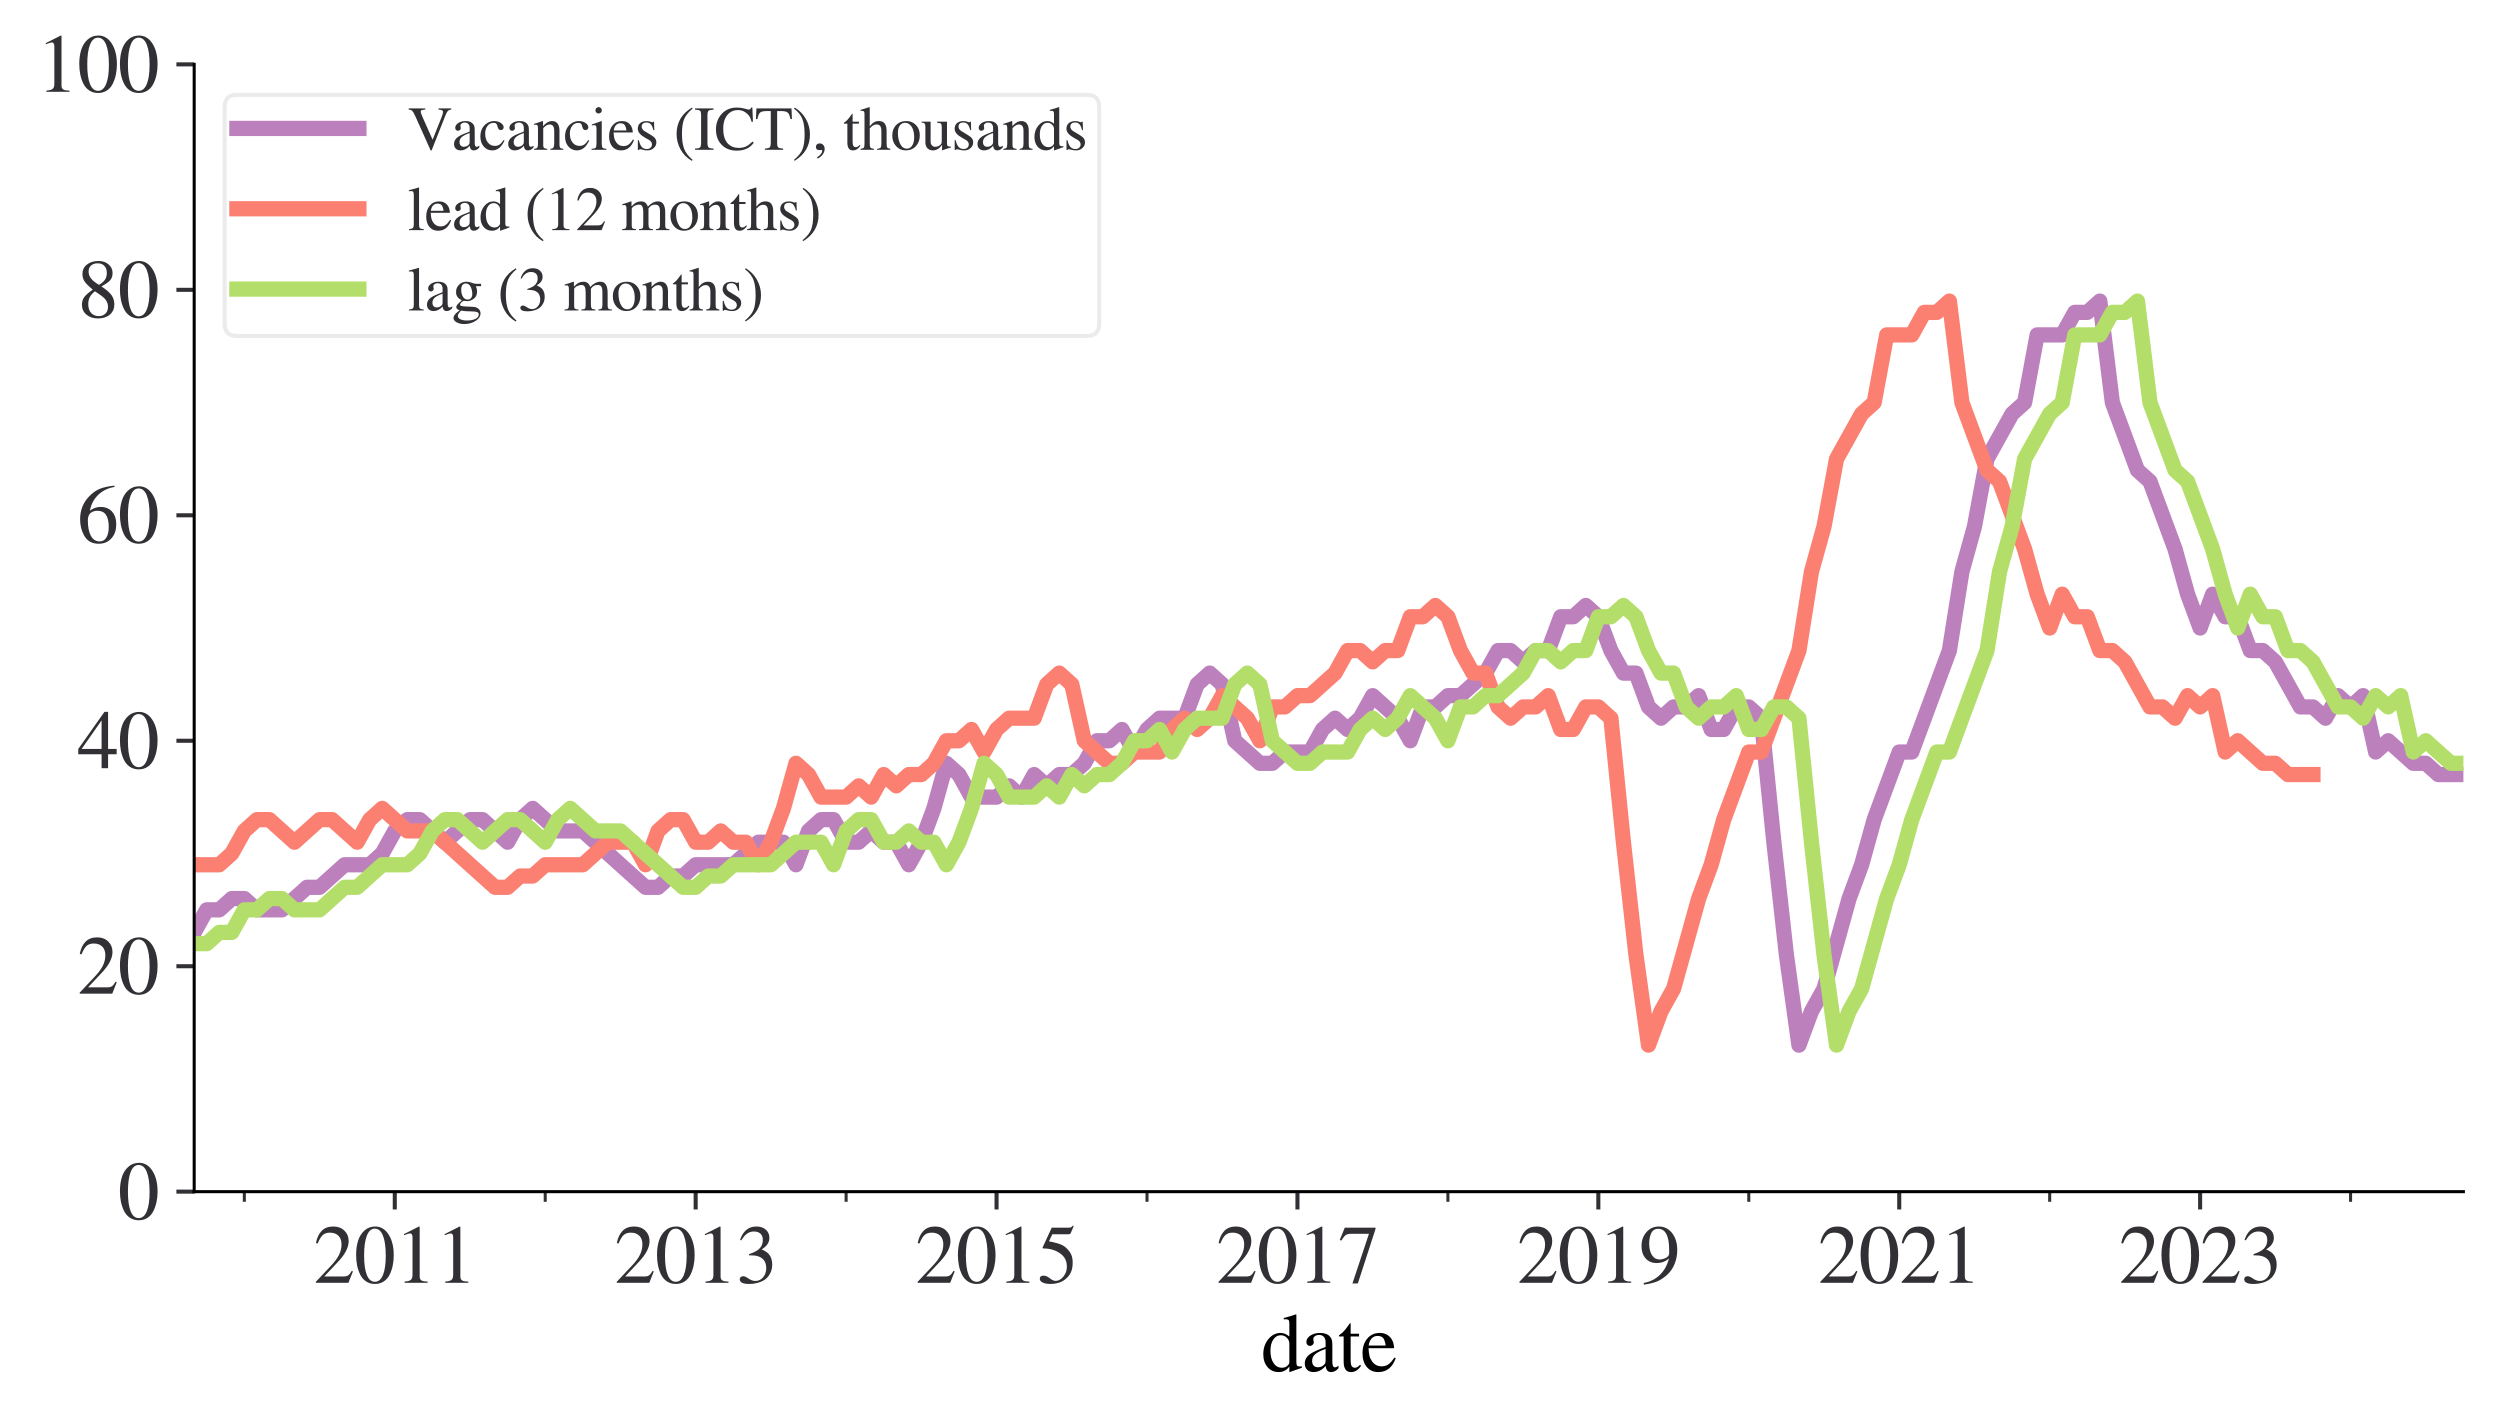 <?xml version="1.0" encoding="utf-8" standalone="no"?>
<!DOCTYPE svg PUBLIC "-//W3C//DTD SVG 1.1//EN"
  "http://www.w3.org/Graphics/SVG/1.1/DTD/svg11.dtd">
<svg xmlns:xlink="http://www.w3.org/1999/xlink" width="491.8pt" height="280.424pt" viewBox="0 0 491.8 280.424" xmlns="http://www.w3.org/2000/svg" version="1.1">
 <defs>
  <style type="text/css">*{stroke-linejoin: round; stroke-linecap: butt}</style>
 </defs>
 <g id="figure_1">
  <g id="patch_1">
   <path d="M 0 280.424 
L 491.8 280.424 
L 491.8 0 
L 0 0 
z
" style="fill: #ffffff"/>
  </g>
  <g id="axes_1">
   <g id="patch_2">
    <path d="M 38.2 234.424 
L 484.6 234.424 
L 484.6 12.664 
L 38.2 12.664 
z
" style="fill: #ffffff"/>
   </g>
   <g id="matplotlib.axis_1">
    <g id="xtick_1">
     <g id="line2d_1">
      <defs>
       <path id="mb51d9b43fd" d="M 0 0 
L 0 3.5 
" style="stroke: #323034; stroke-width: 0.8"/>
      </defs>
      <g>
       <use xlink:href="#mb51d9b43fd" x="77.661" y="234.424" style="fill: #323034; stroke: #323034; stroke-width: 0.8"/>
      </g>
     </g>
     <g id="text_1">
      <!-- 2011 -->
      <g style="fill: #323034" transform="translate(61.661 252.351) scale(0.16 -0.16)">
       <defs>
        <path id="STIXGeneral-Regular-32" d="M 3034 877 
L 2688 0 
L 186 0 
L 186 77 
L 1325 1286 
Q 1773 1754 1965 2144 
Q 2157 2534 2157 2950 
Q 2157 3379 1920 3616 
Q 1683 3853 1267 3853 
Q 922 3853 720 3673 
Q 518 3494 326 3021 
L 192 3053 
Q 301 3648 630 3987 
Q 960 4326 1523 4326 
Q 2054 4326 2380 4006 
Q 2707 3686 2707 3200 
Q 2707 2477 1888 1613 
L 832 486 
L 2330 486 
Q 2541 486 2665 569 
Q 2790 653 2944 915 
L 3034 877 
z
" transform="scale(0.016)"/>
        <path id="STIXGeneral-Regular-30" d="M 3046 2112 
Q 3046 1683 2963 1302 
Q 2880 922 2717 602 
Q 2554 282 2266 96 
Q 1978 -90 1600 -90 
Q 1210 -90 915 108 
Q 621 307 461 640 
Q 301 973 227 1350 
Q 154 1728 154 2150 
Q 154 2746 301 3222 
Q 448 3699 790 4012 
Q 1133 4326 1626 4326 
Q 2253 4326 2649 3712 
Q 3046 3098 3046 2112 
z
M 2432 2080 
Q 2432 3091 2217 3625 
Q 2003 4160 1587 4160 
Q 1190 4160 979 3622 
Q 768 3085 768 2106 
Q 768 1120 979 598 
Q 1190 77 1600 77 
Q 2003 77 2217 598 
Q 2432 1120 2432 2080 
z
" transform="scale(0.016)"/>
        <path id="STIXGeneral-Regular-31" d="M 2522 0 
L 755 0 
L 755 96 
Q 1107 115 1235 227 
Q 1363 339 1363 608 
L 1363 3482 
Q 1363 3795 1171 3795 
Q 1082 3795 883 3718 
L 710 3654 
L 710 3744 
L 1856 4326 
L 1914 4307 
L 1914 486 
Q 1914 275 2042 185 
Q 2170 96 2522 96 
L 2522 0 
z
" transform="scale(0.016)"/>
       </defs>
       <use xlink:href="#STIXGeneral-Regular-32"/>
       <use xlink:href="#STIXGeneral-Regular-30" x="50"/>
       <use xlink:href="#STIXGeneral-Regular-31" x="100"/>
       <use xlink:href="#STIXGeneral-Regular-31" x="150"/>
      </g>
     </g>
    </g>
    <g id="xtick_2">
     <g id="line2d_2">
      <g>
       <use xlink:href="#mb51d9b43fd" x="136.852" y="234.424" style="fill: #323034; stroke: #323034; stroke-width: 0.8"/>
      </g>
     </g>
     <g id="text_2">
      <!-- 2013 -->
      <g style="fill: #323034" transform="translate(120.852 252.351) scale(0.16 -0.16)">
       <defs>
        <path id="STIXGeneral-Regular-33" d="M 390 3264 
L 288 3290 
Q 435 3770 748 4048 
Q 1062 4326 1542 4326 
Q 1990 4326 2265 4083 
Q 2541 3840 2541 3450 
Q 2541 2925 1946 2566 
Q 2298 2413 2477 2227 
Q 2758 1914 2758 1402 
Q 2758 890 2464 506 
Q 2246 211 1840 60 
Q 1434 -90 979 -90 
Q 262 -90 262 275 
Q 262 378 339 442 
Q 416 506 525 506 
Q 685 506 915 339 
Q 1197 141 1466 141 
Q 1818 141 2058 425 
Q 2298 710 2298 1120 
Q 2298 1856 1632 2048 
Q 1434 2112 979 2112 
L 979 2202 
Q 1338 2323 1517 2432 
Q 2035 2726 2035 3290 
Q 2035 3610 1852 3776 
Q 1670 3942 1344 3942 
Q 768 3942 390 3264 
z
" transform="scale(0.016)"/>
       </defs>
       <use xlink:href="#STIXGeneral-Regular-32"/>
       <use xlink:href="#STIXGeneral-Regular-30" x="50"/>
       <use xlink:href="#STIXGeneral-Regular-31" x="100"/>
       <use xlink:href="#STIXGeneral-Regular-33" x="150"/>
      </g>
     </g>
    </g>
    <g id="xtick_3">
     <g id="line2d_3">
      <g>
       <use xlink:href="#mb51d9b43fd" x="196.043" y="234.424" style="fill: #323034; stroke: #323034; stroke-width: 0.8"/>
      </g>
     </g>
     <g id="text_3">
      <!-- 2015 -->
      <g style="fill: #323034" transform="translate(180.043 252.351) scale(0.16 -0.16)">
       <defs>
        <path id="STIXGeneral-Regular-35" d="M 2803 4358 
L 2573 3814 
Q 2534 3731 2400 3731 
L 1158 3731 
L 902 3187 
Q 1606 3053 1920 2896 
Q 2234 2739 2502 2368 
Q 2726 2061 2726 1555 
Q 2726 1094 2576 780 
Q 2426 467 2099 224 
Q 1664 -90 1011 -90 
Q 646 -90 422 19 
Q 198 128 198 307 
Q 198 550 486 550 
Q 717 550 960 352 
Q 1210 147 1414 147 
Q 1747 147 2012 480 
Q 2278 813 2278 1229 
Q 2278 1843 1850 2189 
Q 1293 2637 486 2637 
Q 410 2637 410 2688 
L 416 2720 
L 1114 4237 
L 2438 4237 
Q 2547 4237 2608 4269 
Q 2669 4301 2746 4403 
L 2803 4358 
z
" transform="scale(0.016)"/>
       </defs>
       <use xlink:href="#STIXGeneral-Regular-32"/>
       <use xlink:href="#STIXGeneral-Regular-30" x="50"/>
       <use xlink:href="#STIXGeneral-Regular-31" x="100"/>
       <use xlink:href="#STIXGeneral-Regular-35" x="150"/>
      </g>
     </g>
    </g>
    <g id="xtick_4">
     <g id="line2d_4">
      <g>
       <use xlink:href="#mb51d9b43fd" x="255.234" y="234.424" style="fill: #323034; stroke: #323034; stroke-width: 0.8"/>
      </g>
     </g>
     <g id="text_4">
      <!-- 2017 -->
      <g style="fill: #323034" transform="translate(239.234 252.351) scale(0.16 -0.16)">
       <defs>
        <path id="STIXGeneral-Regular-37" d="M 2874 4134 
L 1517 -51 
L 1101 -51 
L 2368 3763 
L 992 3763 
Q 717 3763 582 3667 
Q 448 3571 243 3238 
L 128 3296 
L 512 4237 
L 2874 4237 
L 2874 4134 
z
" transform="scale(0.016)"/>
       </defs>
       <use xlink:href="#STIXGeneral-Regular-32"/>
       <use xlink:href="#STIXGeneral-Regular-30" x="50"/>
       <use xlink:href="#STIXGeneral-Regular-31" x="100"/>
       <use xlink:href="#STIXGeneral-Regular-37" x="150"/>
      </g>
     </g>
    </g>
    <g id="xtick_5">
     <g id="line2d_5">
      <g>
       <use xlink:href="#mb51d9b43fd" x="314.425" y="234.424" style="fill: #323034; stroke: #323034; stroke-width: 0.8"/>
      </g>
     </g>
     <g id="text_5">
      <!-- 2019 -->
      <g style="fill: #323034" transform="translate(298.425 252.351) scale(0.16 -0.16)">
       <defs>
        <path id="STIXGeneral-Regular-39" d="M 378 -141 
L 358 -13 
Q 1094 115 1603 608 
Q 2112 1101 2304 1882 
Q 1933 1517 1344 1517 
Q 826 1517 509 1875 
Q 192 2234 192 2816 
Q 192 3462 573 3894 
Q 954 4326 1523 4326 
Q 2131 4326 2528 3840 
Q 2938 3328 2938 2522 
Q 2938 1958 2742 1462 
Q 2547 966 2170 621 
Q 1773 262 1395 105 
Q 1018 -51 378 -141 
z
M 2317 2272 
L 2317 2522 
Q 2317 4147 1472 4147 
Q 1171 4147 1005 3930 
Q 909 3802 845 3546 
Q 781 3290 781 3034 
Q 781 2464 995 2128 
Q 1210 1792 1568 1792 
Q 1824 1792 2070 1917 
Q 2317 2042 2317 2272 
z
" transform="scale(0.016)"/>
       </defs>
       <use xlink:href="#STIXGeneral-Regular-32"/>
       <use xlink:href="#STIXGeneral-Regular-30" x="50"/>
       <use xlink:href="#STIXGeneral-Regular-31" x="100"/>
       <use xlink:href="#STIXGeneral-Regular-39" x="150"/>
      </g>
     </g>
    </g>
    <g id="xtick_6">
     <g id="line2d_6">
      <g>
       <use xlink:href="#mb51d9b43fd" x="373.617" y="234.424" style="fill: #323034; stroke: #323034; stroke-width: 0.8"/>
      </g>
     </g>
     <g id="text_6">
      <!-- 2021 -->
      <g style="fill: #323034" transform="translate(357.617 252.351) scale(0.16 -0.16)">
       <use xlink:href="#STIXGeneral-Regular-32"/>
       <use xlink:href="#STIXGeneral-Regular-30" x="50"/>
       <use xlink:href="#STIXGeneral-Regular-32" x="100"/>
       <use xlink:href="#STIXGeneral-Regular-31" x="150"/>
      </g>
     </g>
    </g>
    <g id="xtick_7">
     <g id="line2d_7">
      <g>
       <use xlink:href="#mb51d9b43fd" x="432.808" y="234.424" style="fill: #323034; stroke: #323034; stroke-width: 0.8"/>
      </g>
     </g>
     <g id="text_7">
      <!-- 2023 -->
      <g style="fill: #323034" transform="translate(416.808 252.351) scale(0.16 -0.16)">
       <use xlink:href="#STIXGeneral-Regular-32"/>
       <use xlink:href="#STIXGeneral-Regular-30" x="50"/>
       <use xlink:href="#STIXGeneral-Regular-32" x="100"/>
       <use xlink:href="#STIXGeneral-Regular-33" x="150"/>
      </g>
     </g>
    </g>
    <g id="xtick_8">
     <g id="line2d_8">
      <defs>
       <path id="m321ad49e0f" d="M 0 0 
L 0 2 
" style="stroke: #323034; stroke-width: 0.6"/>
      </defs>
      <g>
       <use xlink:href="#m321ad49e0f" x="48.065" y="234.424" style="fill: #323034; stroke: #323034; stroke-width: 0.6"/>
      </g>
     </g>
    </g>
    <g id="xtick_9">
     <g id="line2d_9">
      <g>
       <use xlink:href="#m321ad49e0f" x="107.256" y="234.424" style="fill: #323034; stroke: #323034; stroke-width: 0.6"/>
      </g>
     </g>
    </g>
    <g id="xtick_10">
     <g id="line2d_10">
      <g>
       <use xlink:href="#m321ad49e0f" x="166.448" y="234.424" style="fill: #323034; stroke: #323034; stroke-width: 0.6"/>
      </g>
     </g>
    </g>
    <g id="xtick_11">
     <g id="line2d_11">
      <g>
       <use xlink:href="#m321ad49e0f" x="225.639" y="234.424" style="fill: #323034; stroke: #323034; stroke-width: 0.6"/>
      </g>
     </g>
    </g>
    <g id="xtick_12">
     <g id="line2d_12">
      <g>
       <use xlink:href="#m321ad49e0f" x="284.83" y="234.424" style="fill: #323034; stroke: #323034; stroke-width: 0.6"/>
      </g>
     </g>
    </g>
    <g id="xtick_13">
     <g id="line2d_13">
      <g>
       <use xlink:href="#m321ad49e0f" x="344.021" y="234.424" style="fill: #323034; stroke: #323034; stroke-width: 0.6"/>
      </g>
     </g>
    </g>
    <g id="xtick_14">
     <g id="line2d_14">
      <g>
       <use xlink:href="#m321ad49e0f" x="403.212" y="234.424" style="fill: #323034; stroke: #323034; stroke-width: 0.6"/>
      </g>
     </g>
    </g>
    <g id="xtick_15">
     <g id="line2d_15">
      <g>
       <use xlink:href="#m321ad49e0f" x="462.403" y="234.424" style="fill: #323034; stroke: #323034; stroke-width: 0.6"/>
      </g>
     </g>
    </g>
    <g id="text_8">
     <!-- date -->
     <g transform="translate(248.071 269.751) scale(0.16 -0.16)">
      <defs>
       <path id="STIXGeneral-Regular-64" d="M 3142 269 
L 2202 -64 
L 2176 -45 
L 2176 365 
Q 1869 -64 1357 -64 
Q 826 -64 499 317 
Q 173 698 173 1312 
Q 173 1990 563 2467 
Q 954 2944 1504 2944 
Q 1850 2944 2176 2669 
L 2176 3667 
Q 2176 3866 2118 3930 
Q 2061 3994 1882 3994 
Q 1792 3994 1741 3987 
L 1741 4090 
Q 2323 4243 2682 4371 
L 2714 4358 
L 2714 730 
Q 2714 506 2768 435 
Q 2822 365 2995 365 
Q 3034 365 3142 371 
L 3142 269 
z
M 2176 653 
L 2176 2125 
Q 2176 2381 1981 2573 
Q 1786 2765 1523 2765 
Q 1158 2765 940 2438 
Q 723 2112 723 1568 
Q 723 979 963 624 
Q 1203 269 1606 269 
Q 1907 269 2080 474 
Q 2176 582 2176 653 
z
" transform="scale(0.016)"/>
       <path id="STIXGeneral-Regular-61" d="M 2829 422 
L 2829 243 
Q 2586 -64 2253 -64 
Q 1888 -64 1843 403 
L 1837 403 
Q 1427 -64 909 -64 
Q 608 -64 422 112 
Q 237 288 237 602 
Q 237 1050 685 1350 
Q 992 1555 1837 1869 
L 1837 2214 
Q 1837 2502 1699 2646 
Q 1562 2790 1338 2790 
Q 1146 2790 1018 2697 
Q 890 2605 890 2477 
Q 890 2419 909 2348 
Q 928 2278 928 2208 
Q 928 2112 841 2029 
Q 755 1946 634 1946 
Q 525 1946 441 2029 
Q 358 2112 358 2240 
Q 358 2547 685 2752 
Q 986 2944 1421 2944 
Q 1939 2944 2176 2656 
Q 2291 2522 2323 2384 
Q 2355 2246 2355 1946 
L 2355 723 
Q 2355 301 2554 301 
Q 2682 301 2829 422 
z
M 1837 813 
L 1837 1715 
Q 1248 1510 1018 1293 
Q 800 1094 800 800 
Q 800 557 921 432 
Q 1043 307 1242 307 
Q 1453 307 1613 410 
Q 1747 506 1792 589 
Q 1837 672 1837 813 
z
" transform="scale(0.016)"/>
       <path id="STIXGeneral-Regular-74" d="M 1702 493 
L 1786 422 
Q 1478 -64 1011 -64 
Q 448 -64 448 749 
L 448 2675 
L 109 2675 
Q 83 2694 83 2720 
Q 83 2771 192 2842 
Q 435 2982 813 3526 
Q 826 3546 874 3606 
Q 922 3667 941 3706 
Q 986 3706 986 3622 
L 986 2880 
L 1632 2880 
L 1632 2675 
L 986 2675 
L 986 845 
Q 986 538 1062 403 
Q 1139 269 1318 269 
Q 1510 269 1702 493 
z
" transform="scale(0.016)"/>
       <path id="STIXGeneral-Regular-65" d="M 2611 1050 
L 2714 1005 
Q 2330 -64 1376 -64 
Q 813 -64 486 329 
Q 160 723 160 1389 
Q 160 2074 525 2509 
Q 890 2944 1485 2944 
Q 2061 2944 2374 2502 
Q 2560 2246 2592 1773 
L 621 1773 
Q 646 1370 700 1158 
Q 755 947 915 730 
Q 1184 378 1626 378 
Q 1939 378 2153 531 
Q 2368 685 2611 1050 
z
M 634 1978 
L 1939 1978 
Q 1882 2381 1750 2547 
Q 1619 2714 1312 2714 
Q 1043 2714 864 2525 
Q 685 2336 634 1978 
z
" transform="scale(0.016)"/>
      </defs>
      <use xlink:href="#STIXGeneral-Regular-64"/>
      <use xlink:href="#STIXGeneral-Regular-61" x="50"/>
      <use xlink:href="#STIXGeneral-Regular-74" x="94.4"/>
      <use xlink:href="#STIXGeneral-Regular-65" x="122.2"/>
     </g>
    </g>
   </g>
   <g id="matplotlib.axis_2">
    <g id="ytick_1">
     <g id="line2d_16">
      <defs>
       <path id="md50d63b18b" d="M 0 0 
L -3.5 0 
" style="stroke: #323034; stroke-width: 0.8"/>
      </defs>
      <g>
       <use xlink:href="#md50d63b18b" x="38.2" y="234.424" style="fill: #323034; stroke: #323034; stroke-width: 0.8"/>
      </g>
     </g>
     <g id="text_9">
      <!-- $\mathdefault{0}$ -->
      <g style="fill: #323034" transform="translate(23.2 239.887) scale(0.16 -0.16)">
       <use xlink:href="#STIXGeneral-Regular-30" transform="translate(0 0.406)"/>
      </g>
     </g>
    </g>
    <g id="ytick_2">
     <g id="line2d_17">
      <g>
       <use xlink:href="#md50d63b18b" x="38.2" y="190.072" style="fill: #323034; stroke: #323034; stroke-width: 0.8"/>
      </g>
     </g>
     <g id="text_10">
      <!-- $\mathdefault{20}$ -->
      <g style="fill: #323034" transform="translate(15.2 195.536) scale(0.16 -0.16)">
       <use xlink:href="#STIXGeneral-Regular-32" transform="translate(0 0.406)"/>
       <use xlink:href="#STIXGeneral-Regular-30" transform="translate(50 0.406)"/>
      </g>
     </g>
    </g>
    <g id="ytick_3">
     <g id="line2d_18">
      <g>
       <use xlink:href="#md50d63b18b" x="38.2" y="145.72" style="fill: #323034; stroke: #323034; stroke-width: 0.8"/>
      </g>
     </g>
     <g id="text_11">
      <!-- $\mathdefault{40}$ -->
      <g style="fill: #323034" transform="translate(15.2 151.184) scale(0.16 -0.16)">
       <defs>
        <path id="STIXGeneral-Regular-34" d="M 3027 1069 
L 2368 1069 
L 2368 0 
L 1869 0 
L 1869 1069 
L 77 1069 
L 77 1478 
L 2086 4326 
L 2368 4326 
L 2368 1478 
L 3027 1478 
L 3027 1069 
z
M 1869 1478 
L 1869 3674 
L 333 1478 
L 1869 1478 
z
" transform="scale(0.016)"/>
       </defs>
       <use xlink:href="#STIXGeneral-Regular-34" transform="translate(0 0.406)"/>
       <use xlink:href="#STIXGeneral-Regular-30" transform="translate(50 0.406)"/>
      </g>
     </g>
    </g>
    <g id="ytick_4">
     <g id="line2d_19">
      <g>
       <use xlink:href="#md50d63b18b" x="38.2" y="101.368" style="fill: #323034; stroke: #323034; stroke-width: 0.8"/>
      </g>
     </g>
     <g id="text_12">
      <!-- $\mathdefault{60}$ -->
      <g style="fill: #323034" transform="translate(15.2 106.832) scale(0.16 -0.16)">
       <defs>
        <path id="STIXGeneral-Regular-36" d="M 2854 4378 
L 2867 4275 
Q 2112 4154 1606 3664 
Q 1101 3174 973 2451 
Q 1344 2739 1786 2739 
Q 2349 2739 2672 2380 
Q 2995 2022 2995 1402 
Q 2995 774 2669 378 
Q 2291 -90 1651 -90 
Q 870 -90 518 557 
Q 218 1107 218 1786 
Q 218 2835 915 3552 
Q 1312 3962 1731 4131 
Q 2150 4301 2854 4378 
z
M 2419 1203 
Q 2419 2445 1555 2445 
Q 1235 2445 1024 2275 
Q 813 2106 813 1702 
Q 813 954 1046 522 
Q 1280 90 1722 90 
Q 2061 90 2240 394 
Q 2419 698 2419 1203 
z
" transform="scale(0.016)"/>
       </defs>
       <use xlink:href="#STIXGeneral-Regular-36" transform="translate(0 0.594)"/>
       <use xlink:href="#STIXGeneral-Regular-30" transform="translate(50 0.594)"/>
      </g>
     </g>
    </g>
    <g id="ytick_5">
     <g id="line2d_20">
      <g>
       <use xlink:href="#md50d63b18b" x="38.2" y="57.016" style="fill: #323034; stroke: #323034; stroke-width: 0.8"/>
      </g>
     </g>
     <g id="text_13">
      <!-- $\mathdefault{80}$ -->
      <g style="fill: #323034" transform="translate(15.2 62.48) scale(0.16 -0.16)">
       <defs>
        <path id="STIXGeneral-Regular-38" d="M 2848 992 
Q 2848 499 2505 204 
Q 2163 -90 1587 -90 
Q 1050 -90 704 204 
Q 358 499 358 954 
Q 358 1293 524 1533 
Q 691 1773 1190 2125 
Q 710 2522 553 2765 
Q 397 3008 397 3328 
Q 397 3782 745 4054 
Q 1094 4326 1638 4326 
Q 2106 4326 2410 4060 
Q 2714 3795 2714 3411 
Q 2714 3059 2531 2848 
Q 2349 2637 1856 2374 
Q 2432 1990 2640 1689 
Q 2848 1389 2848 992 
z
M 2272 3411 
Q 2272 3744 2086 3945 
Q 1901 4147 1574 4147 
Q 1248 4147 1059 3977 
Q 870 3808 870 3513 
Q 870 3219 1059 2979 
Q 1248 2739 1670 2490 
Q 1997 2682 2134 2896 
Q 2272 3110 2272 3411 
z
M 1734 1741 
L 1357 1997 
Q 1075 1766 960 1545 
Q 845 1325 845 1011 
Q 845 576 1065 333 
Q 1286 90 1658 90 
Q 1971 90 2166 285 
Q 2362 480 2362 794 
Q 2362 1082 2214 1299 
Q 2067 1517 1734 1741 
z
" transform="scale(0.016)"/>
       </defs>
       <use xlink:href="#STIXGeneral-Regular-38" transform="translate(0 0.406)"/>
       <use xlink:href="#STIXGeneral-Regular-30" transform="translate(50 0.406)"/>
      </g>
     </g>
    </g>
    <g id="ytick_6">
     <g id="line2d_21">
      <g>
       <use xlink:href="#md50d63b18b" x="38.2" y="12.664" style="fill: #323034; stroke: #323034; stroke-width: 0.8"/>
      </g>
     </g>
     <g id="text_14">
      <!-- $\mathdefault{100}$ -->
      <g style="fill: #323034" transform="translate(7.2 18.128) scale(0.16 -0.16)">
       <use xlink:href="#STIXGeneral-Regular-31" transform="translate(0 0.406)"/>
       <use xlink:href="#STIXGeneral-Regular-30" transform="translate(50 0.406)"/>
       <use xlink:href="#STIXGeneral-Regular-30" transform="translate(100 0.406)"/>
      </g>
     </g>
    </g>
   </g>
   <g id="line2d_22">
    <path d="M 38.2 183.419 
L 40.666 178.984 
L 43.133 178.984 
L 45.599 176.766 
L 48.065 176.766 
L 50.531 178.984 
L 55.464 178.984 
L 60.397 174.549 
L 62.863 174.549 
L 67.796 170.113 
L 72.728 170.113 
L 75.194 167.896 
L 77.661 163.461 
L 80.127 161.243 
L 82.593 161.243 
L 87.526 165.678 
L 92.459 161.243 
L 94.925 161.243 
L 99.857 165.678 
L 102.324 161.243 
L 104.79 159.025 
L 109.723 163.461 
L 114.655 163.461 
L 126.987 174.549 
L 129.453 174.549 
L 131.919 172.331 
L 134.386 172.331 
L 136.852 170.113 
L 144.251 170.113 
L 149.183 165.678 
L 154.116 165.678 
L 156.582 170.113 
L 159.049 163.461 
L 161.515 161.243 
L 163.981 161.243 
L 166.448 165.678 
L 168.914 165.678 
L 171.38 163.461 
L 173.846 165.678 
L 176.313 165.678 
L 178.779 170.113 
L 181.245 165.678 
L 183.712 159.025 
L 186.178 150.155 
L 188.644 152.373 
L 191.11 156.808 
L 196.043 156.808 
L 198.509 154.59 
L 200.976 156.808 
L 203.442 152.373 
L 205.908 154.59 
L 208.375 152.373 
L 210.841 152.373 
L 213.307 150.155 
L 215.773 145.72 
L 218.24 145.72 
L 220.706 143.502 
L 223.172 147.937 
L 225.639 143.502 
L 228.105 141.285 
L 233.038 141.285 
L 235.504 134.632 
L 237.97 132.414 
L 240.436 134.632 
L 242.903 145.72 
L 247.835 150.155 
L 250.302 150.155 
L 252.768 147.937 
L 257.701 147.937 
L 260.167 143.502 
L 262.633 141.285 
L 265.099 143.502 
L 267.566 141.285 
L 270.032 136.849 
L 274.965 141.285 
L 277.431 145.72 
L 279.897 139.067 
L 282.364 139.067 
L 284.83 136.849 
L 287.296 136.849 
L 292.229 132.414 
L 294.695 127.979 
L 297.161 127.979 
L 299.628 130.197 
L 302.094 127.979 
L 304.56 127.979 
L 307.027 121.326 
L 309.493 121.326 
L 311.959 119.109 
L 314.425 121.326 
L 316.892 127.979 
L 319.358 132.414 
L 321.824 132.414 
L 324.291 139.067 
L 326.757 141.285 
L 329.223 139.067 
L 331.69 139.067 
L 334.156 136.849 
L 336.622 143.502 
L 339.088 143.502 
L 341.555 139.067 
L 344.021 139.067 
L 346.487 141.285 
L 348.954 165.678 
L 351.42 187.854 
L 353.886 205.595 
L 356.352 198.942 
L 358.819 194.507 
L 363.751 176.766 
L 366.218 170.113 
L 368.684 161.243 
L 373.617 147.937 
L 376.083 147.937 
L 383.482 127.979 
L 385.948 112.456 
L 388.414 103.585 
L 390.881 90.28 
L 395.813 81.409 
L 398.28 79.192 
L 400.746 65.886 
L 405.678 65.886 
L 408.145 61.451 
L 410.611 61.451 
L 413.077 59.233 
L 415.544 79.192 
L 420.476 92.497 
L 422.943 94.715 
L 427.875 108.021 
L 430.341 116.891 
L 432.808 123.544 
L 435.274 116.891 
L 437.74 121.326 
L 440.207 121.326 
L 442.673 127.979 
L 445.139 127.979 
L 447.606 130.197 
L 452.538 139.067 
L 455.004 139.067 
L 457.471 141.285 
L 459.937 136.849 
L 462.403 139.067 
L 464.87 136.849 
L 467.336 147.937 
L 469.802 145.72 
L 474.735 150.155 
L 477.201 150.155 
L 479.667 152.373 
L 484.6 152.373 
L 484.6 152.373 
" clip-path="url(#p6a7f74be64)" style="fill: none; stroke: #bc80bd; stroke-width: 3; stroke-linecap: square"/>
   </g>
   <g id="line2d_23">
    <path d="M 38.2 170.113 
L 43.133 170.113 
L 45.599 167.896 
L 48.065 163.461 
L 50.531 161.243 
L 52.998 161.243 
L 57.93 165.678 
L 62.863 161.243 
L 65.329 161.243 
L 70.262 165.678 
L 72.728 161.243 
L 75.194 159.025 
L 80.127 163.461 
L 85.06 163.461 
L 97.391 174.549 
L 99.857 174.549 
L 102.324 172.331 
L 104.79 172.331 
L 107.256 170.113 
L 114.655 170.113 
L 119.588 165.678 
L 124.52 165.678 
L 126.987 170.113 
L 129.453 163.461 
L 131.919 161.243 
L 134.386 161.243 
L 136.852 165.678 
L 139.318 165.678 
L 141.785 163.461 
L 144.251 165.678 
L 146.717 165.678 
L 149.183 170.113 
L 151.65 165.678 
L 154.116 159.025 
L 156.582 150.155 
L 159.049 152.373 
L 161.515 156.808 
L 166.448 156.808 
L 168.914 154.59 
L 171.38 156.808 
L 173.846 152.373 
L 176.313 154.59 
L 178.779 152.373 
L 181.245 152.373 
L 183.712 150.155 
L 186.178 145.72 
L 188.644 145.72 
L 191.11 143.502 
L 193.577 147.937 
L 196.043 143.502 
L 198.509 141.285 
L 203.442 141.285 
L 205.908 134.632 
L 208.375 132.414 
L 210.841 134.632 
L 213.307 145.72 
L 218.24 150.155 
L 220.706 150.155 
L 223.172 147.937 
L 228.105 147.937 
L 230.571 143.502 
L 233.038 141.285 
L 235.504 143.502 
L 237.97 141.285 
L 240.436 136.849 
L 245.369 141.285 
L 247.835 145.72 
L 250.302 139.067 
L 252.768 139.067 
L 255.234 136.849 
L 257.701 136.849 
L 262.633 132.414 
L 265.099 127.979 
L 267.566 127.979 
L 270.032 130.197 
L 272.498 127.979 
L 274.965 127.979 
L 277.431 121.326 
L 279.897 121.326 
L 282.364 119.109 
L 284.83 121.326 
L 287.296 127.979 
L 289.762 132.414 
L 292.229 132.414 
L 294.695 139.067 
L 297.161 141.285 
L 299.628 139.067 
L 302.094 139.067 
L 304.56 136.849 
L 307.027 143.502 
L 309.493 143.502 
L 311.959 139.067 
L 314.425 139.067 
L 316.892 141.285 
L 319.358 165.678 
L 321.824 187.854 
L 324.291 205.595 
L 326.757 198.942 
L 329.223 194.507 
L 334.156 176.766 
L 336.622 170.113 
L 339.088 161.243 
L 344.021 147.937 
L 346.487 147.937 
L 353.886 127.979 
L 356.352 112.456 
L 358.819 103.585 
L 361.285 90.28 
L 366.218 81.409 
L 368.684 79.192 
L 371.15 65.886 
L 376.083 65.886 
L 378.549 61.451 
L 381.015 61.451 
L 383.482 59.233 
L 385.948 79.192 
L 390.881 92.497 
L 393.347 94.715 
L 398.28 108.021 
L 400.746 116.891 
L 403.212 123.544 
L 405.678 116.891 
L 408.145 121.326 
L 410.611 121.326 
L 413.077 127.979 
L 415.544 127.979 
L 418.01 130.197 
L 422.943 139.067 
L 425.409 139.067 
L 427.875 141.285 
L 430.341 136.849 
L 432.808 139.067 
L 435.274 136.849 
L 437.74 147.937 
L 440.207 145.72 
L 445.139 150.155 
L 447.606 150.155 
L 450.072 152.373 
L 455.004 152.373 
L 455.004 152.373 
" clip-path="url(#p6a7f74be64)" style="fill: none; stroke: #fb8072; stroke-width: 3; stroke-linecap: square"/>
   </g>
   <g id="line2d_24">
    <path d="M 38.2 185.637 
L 40.666 185.637 
L 43.133 183.419 
L 45.599 183.419 
L 48.065 178.984 
L 50.531 178.984 
L 52.998 176.766 
L 55.464 176.766 
L 57.93 178.984 
L 62.863 178.984 
L 67.796 174.549 
L 70.262 174.549 
L 75.194 170.113 
L 80.127 170.113 
L 82.593 167.896 
L 85.06 163.461 
L 87.526 161.243 
L 89.992 161.243 
L 94.925 165.678 
L 99.857 161.243 
L 102.324 161.243 
L 107.256 165.678 
L 109.723 161.243 
L 112.189 159.025 
L 117.122 163.461 
L 122.054 163.461 
L 134.386 174.549 
L 136.852 174.549 
L 139.318 172.331 
L 141.785 172.331 
L 144.251 170.113 
L 151.65 170.113 
L 156.582 165.678 
L 161.515 165.678 
L 163.981 170.113 
L 166.448 163.461 
L 168.914 161.243 
L 171.38 161.243 
L 173.846 165.678 
L 176.313 165.678 
L 178.779 163.461 
L 181.245 165.678 
L 183.712 165.678 
L 186.178 170.113 
L 188.644 165.678 
L 191.11 159.025 
L 193.577 150.155 
L 196.043 152.373 
L 198.509 156.808 
L 203.442 156.808 
L 205.908 154.59 
L 208.375 156.808 
L 210.841 152.373 
L 213.307 154.59 
L 215.773 152.373 
L 218.24 152.373 
L 220.706 150.155 
L 223.172 145.72 
L 225.639 145.72 
L 228.105 143.502 
L 230.571 147.937 
L 233.038 143.502 
L 235.504 141.285 
L 240.436 141.285 
L 242.903 134.632 
L 245.369 132.414 
L 247.835 134.632 
L 250.302 145.72 
L 255.234 150.155 
L 257.701 150.155 
L 260.167 147.937 
L 265.099 147.937 
L 267.566 143.502 
L 270.032 141.285 
L 272.498 143.502 
L 274.965 141.285 
L 277.431 136.849 
L 282.364 141.285 
L 284.83 145.72 
L 287.296 139.067 
L 289.762 139.067 
L 292.229 136.849 
L 294.695 136.849 
L 299.628 132.414 
L 302.094 127.979 
L 304.56 127.979 
L 307.027 130.197 
L 309.493 127.979 
L 311.959 127.979 
L 314.425 121.326 
L 316.892 121.326 
L 319.358 119.109 
L 321.824 121.326 
L 324.291 127.979 
L 326.757 132.414 
L 329.223 132.414 
L 331.69 139.067 
L 334.156 141.285 
L 336.622 139.067 
L 339.088 139.067 
L 341.555 136.849 
L 344.021 143.502 
L 346.487 143.502 
L 348.954 139.067 
L 351.42 139.067 
L 353.886 141.285 
L 356.352 165.678 
L 358.819 187.854 
L 361.285 205.595 
L 363.751 198.942 
L 366.218 194.507 
L 371.15 176.766 
L 373.617 170.113 
L 376.083 161.243 
L 381.015 147.937 
L 383.482 147.937 
L 390.881 127.979 
L 393.347 112.456 
L 395.813 103.585 
L 398.28 90.28 
L 403.212 81.409 
L 405.678 79.192 
L 408.145 65.886 
L 413.077 65.886 
L 415.544 61.451 
L 418.01 61.451 
L 420.476 59.233 
L 422.943 79.192 
L 427.875 92.497 
L 430.341 94.715 
L 435.274 108.021 
L 437.74 116.891 
L 440.207 123.544 
L 442.673 116.891 
L 445.139 121.326 
L 447.606 121.326 
L 450.072 127.979 
L 452.538 127.979 
L 455.004 130.197 
L 459.937 139.067 
L 462.403 139.067 
L 464.87 141.285 
L 467.336 136.849 
L 469.802 139.067 
L 472.269 136.849 
L 474.735 147.937 
L 477.201 145.72 
L 482.134 150.155 
L 484.6 150.155 
L 484.6 150.155 
" clip-path="url(#p6a7f74be64)" style="fill: none; stroke: #b3de69; stroke-width: 3; stroke-linecap: square"/>
   </g>
   <g id="patch_3">
    <path d="M 38.2 234.424 
L 38.2 12.664 
" style="fill: none; stroke: #000000; stroke-width: 0.6; stroke-linejoin: miter; stroke-linecap: square"/>
   </g>
   <g id="patch_4">
    <path d="M 38.2 234.424 
L 484.6 234.424 
" style="fill: none; stroke: #000000; stroke-width: 0.6; stroke-linejoin: miter; stroke-linecap: square"/>
   </g>
   <g id="legend_1">
    <g id="patch_5">
     <path d="M 46.6 66.088 
L 213.837 66.088 
Q 216.237 66.088 216.237 63.688 
L 216.237 21.064 
Q 216.237 18.664 213.837 18.664 
L 46.6 18.664 
Q 44.2 18.664 44.2 21.064 
L 44.2 63.688 
Q 44.2 66.088 46.6 66.088 
z
" style="fill: #ffffff; opacity: 0.8; stroke: #e6e6e6; stroke-width: 0.8; stroke-linejoin: miter"/>
    </g>
    <g id="line2d_25">
     <path d="M 46.6 25.264 
L 58.6 25.264 
L 70.6 25.264 
" style="fill: none; stroke: #bc80bd; stroke-width: 3; stroke-linecap: square"/>
    </g>
    <g id="text_15">
     <!-- Vacancies (ICT), thousands -->
     <g style="fill: #323034" transform="translate(80.2 29.464) scale(0.12 -0.12)">
      <defs>
       <path id="STIXGeneral-Regular-56" d="M 4461 4237 
L 4461 4115 
Q 4262 4109 4134 3990 
Q 4006 3872 3872 3533 
L 2451 -70 
L 2355 -70 
L 794 3411 
Q 589 3866 467 3987 
Q 346 4109 102 4115 
L 102 4237 
L 1798 4237 
L 1798 4115 
L 1619 4102 
Q 1331 4083 1331 3904 
Q 1331 3776 1581 3219 
L 2554 1030 
L 3494 3392 
Q 3616 3699 3616 3853 
Q 3616 3898 3606 3933 
Q 3597 3968 3584 3993 
Q 3571 4019 3536 4038 
Q 3501 4058 3481 4067 
Q 3462 4077 3411 4086 
Q 3360 4096 3337 4099 
Q 3315 4102 3248 4108 
Q 3181 4115 3155 4115 
L 3155 4237 
L 4461 4237 
z
" transform="scale(0.016)"/>
       <path id="STIXGeneral-Regular-63" d="M 2547 998 
L 2637 941 
Q 2362 403 2112 205 
Q 1786 -64 1376 -64 
Q 845 -64 502 336 
Q 160 736 160 1357 
Q 160 2170 698 2618 
Q 1094 2944 1562 2944 
Q 1965 2944 2256 2749 
Q 2547 2554 2547 2285 
Q 2547 2176 2457 2096 
Q 2368 2016 2246 2016 
Q 2022 2016 1939 2310 
L 1901 2451 
Q 1850 2630 1773 2694 
Q 1696 2758 1523 2758 
Q 1133 2758 893 2451 
Q 653 2144 653 1645 
Q 653 1094 928 745 
Q 1203 397 1645 397 
Q 1920 397 2118 528 
Q 2317 659 2547 998 
z
" transform="scale(0.016)"/>
       <path id="STIXGeneral-Regular-6e" d="M 3104 0 
L 1773 0 
L 1779 96 
Q 2016 115 2096 233 
Q 2176 352 2176 672 
L 2176 1946 
Q 2176 2592 1709 2592 
Q 1549 2592 1408 2515 
Q 1267 2438 1050 2227 
L 1050 461 
Q 1050 269 1136 192 
Q 1222 115 1466 96 
L 1466 0 
L 115 0 
L 115 96 
Q 358 115 435 214 
Q 512 314 512 602 
L 512 2157 
Q 512 2394 467 2483 
Q 422 2573 288 2573 
Q 160 2573 102 2547 
L 102 2656 
Q 550 2784 979 2944 
L 1030 2925 
L 1030 2426 
L 1037 2426 
Q 1491 2944 1958 2944 
Q 2323 2944 2518 2688 
Q 2714 2432 2714 1958 
L 2714 544 
Q 2714 288 2790 205 
Q 2867 122 3104 96 
L 3104 0 
z
" transform="scale(0.016)"/>
       <path id="STIXGeneral-Regular-69" d="M 1152 4045 
Q 1152 3904 1056 3811 
Q 960 3718 819 3718 
Q 685 3718 592 3811 
Q 499 3904 499 4045 
Q 499 4179 595 4275 
Q 691 4371 826 4371 
Q 966 4371 1059 4275 
Q 1152 4179 1152 4045 
z
M 1619 0 
L 102 0 
L 102 96 
Q 435 115 521 211 
Q 608 307 608 666 
L 608 2118 
Q 608 2342 563 2432 
Q 518 2522 397 2522 
Q 243 2522 128 2490 
L 128 2592 
L 1120 2944 
L 1146 2918 
L 1146 672 
Q 1146 314 1226 218 
Q 1306 122 1619 96 
L 1619 0 
z
" transform="scale(0.016)"/>
       <path id="STIXGeneral-Regular-73" d="M 998 1926 
L 1664 1523 
Q 1984 1331 2105 1164 
Q 2227 998 2227 736 
Q 2227 416 1961 176 
Q 1696 -64 1331 -64 
Q 1030 -64 864 -6 
Q 691 51 570 51 
Q 461 51 416 -26 
L 333 -26 
L 333 979 
L 435 979 
Q 538 512 730 294 
Q 922 77 1248 77 
Q 1485 77 1632 211 
Q 1779 346 1779 550 
Q 1779 845 1440 1030 
L 1094 1222 
Q 326 1651 326 2150 
Q 326 2522 566 2730 
Q 806 2938 1210 2938 
Q 1491 2938 1638 2867 
Q 1754 2816 1818 2816 
Q 1862 2816 1920 2880 
L 1990 2880 
L 2022 2010 
L 1926 2010 
Q 1818 2445 1654 2621 
Q 1491 2797 1203 2797 
Q 986 2797 854 2688 
Q 723 2579 723 2362 
Q 723 2253 796 2128 
Q 870 2003 998 1926 
z
" transform="scale(0.016)"/>
       <path id="STIXGeneral-Regular-20" transform="scale(0.016)"/>
       <path id="STIXGeneral-Regular-28" d="M 1946 -1030 
L 1869 -1133 
Q 1126 -710 716 32 
Q 307 774 307 1613 
Q 307 3386 1888 4326 
L 1946 4224 
Q 1293 3667 1075 3126 
Q 858 2586 858 1632 
Q 858 685 1082 96 
Q 1306 -493 1946 -1030 
z
" transform="scale(0.016)"/>
       <path id="STIXGeneral-Regular-49" d="M 2016 0 
L 115 0 
L 115 122 
Q 518 134 627 240 
Q 736 346 736 717 
L 736 3526 
Q 736 3898 633 3994 
Q 531 4090 115 4115 
L 115 4237 
L 2016 4237 
L 2016 4115 
Q 1613 4096 1501 3993 
Q 1389 3891 1389 3526 
L 1389 717 
Q 1389 358 1504 246 
Q 1619 134 2016 122 
L 2016 0 
z
" transform="scale(0.016)"/>
       <path id="STIXGeneral-Regular-43" d="M 3930 838 
L 4051 723 
Q 3482 -90 2304 -90 
Q 1376 -90 794 480 
Q 179 1082 179 2080 
Q 179 3014 755 3661 
Q 1357 4326 2310 4326 
Q 2720 4326 3072 4230 
Q 3475 4115 3514 4115 
Q 3725 4115 3782 4326 
L 3910 4326 
L 3968 2874 
L 3821 2874 
Q 3718 3334 3488 3584 
Q 3034 4070 2458 4070 
Q 1747 4070 1334 3548 
Q 922 3027 922 2182 
Q 922 1152 1382 653 
Q 1811 192 2522 192 
Q 2944 192 3251 339 
Q 3558 486 3930 838 
z
" transform="scale(0.016)"/>
       <path id="STIXGeneral-Regular-54" d="M 3795 3149 
L 3642 3149 
Q 3539 3674 3353 3821 
Q 3168 3968 2656 3968 
L 2278 3968 
L 2278 710 
Q 2278 346 2387 243 
Q 2496 141 2893 122 
L 2893 0 
L 1024 0 
L 1024 122 
Q 1427 147 1526 256 
Q 1626 365 1626 787 
L 1626 3968 
L 1242 3968 
Q 723 3968 540 3817 
Q 358 3667 262 3149 
L 109 3149 
L 154 4237 
L 3750 4237 
L 3795 3149 
z
" transform="scale(0.016)"/>
       <path id="STIXGeneral-Regular-29" d="M 186 4224 
L 262 4326 
Q 992 3891 1408 3148 
Q 1824 2406 1824 1581 
Q 1824 -166 243 -1133 
L 186 -1030 
Q 845 -486 1059 54 
Q 1274 595 1274 1562 
Q 1274 2534 1059 3120 
Q 845 3706 186 4224 
z
" transform="scale(0.016)"/>
       <path id="STIXGeneral-Regular-2c" d="M 531 -902 
L 467 -781 
Q 998 -422 998 -96 
Q 998 -13 909 -13 
Q 883 -13 822 -25 
Q 762 -38 723 -38 
Q 352 -38 352 288 
Q 352 454 457 553 
Q 563 653 736 653 
Q 954 653 1101 496 
Q 1248 339 1248 96 
Q 1248 -198 1053 -473 
Q 858 -749 531 -902 
z
" transform="scale(0.016)"/>
       <path id="STIXGeneral-Regular-68" d="M 3117 0 
L 1760 0 
L 1760 96 
Q 2042 128 2118 224 
Q 2195 320 2195 653 
L 2195 1920 
Q 2195 2598 1722 2598 
Q 1530 2598 1370 2508 
Q 1210 2419 1005 2195 
L 1005 653 
Q 1005 320 1081 224 
Q 1158 128 1440 96 
L 1440 0 
L 58 0 
L 58 96 
Q 333 134 400 224 
Q 467 314 467 653 
L 467 3667 
Q 467 3872 406 3933 
Q 346 3994 141 3994 
Q 83 3994 64 3987 
L 64 4090 
L 237 4141 
Q 730 4288 973 4371 
L 1005 4352 
L 1005 2406 
Q 1229 2694 1446 2819 
Q 1664 2944 1946 2944 
Q 2733 2944 2733 1926 
L 2733 653 
Q 2733 320 2793 233 
Q 2854 147 3117 96 
L 3117 0 
z
" transform="scale(0.016)"/>
       <path id="STIXGeneral-Regular-6f" d="M 3008 1478 
Q 3008 806 2608 371 
Q 2208 -64 1568 -64 
Q 979 -64 582 368 
Q 186 800 186 1459 
Q 186 2125 582 2534 
Q 979 2944 1626 2944 
Q 2221 2944 2614 2537 
Q 3008 2131 3008 1478 
z
M 2432 1306 
Q 2432 2035 2112 2445 
Q 1856 2765 1504 2765 
Q 1171 2765 966 2493 
Q 762 2221 762 1747 
Q 762 928 1101 435 
Q 1318 115 1677 115 
Q 2029 115 2230 432 
Q 2432 749 2432 1306 
z
" transform="scale(0.016)"/>
       <path id="STIXGeneral-Regular-75" d="M 3072 320 
L 3072 230 
Q 2573 96 2195 -58 
L 2163 -38 
L 2163 486 
L 2150 486 
Q 1747 -64 1235 -64 
Q 870 -64 662 160 
Q 454 384 454 755 
L 454 2362 
Q 454 2598 371 2688 
Q 288 2778 58 2790 
L 58 2880 
L 992 2880 
L 992 813 
Q 992 595 1123 451 
Q 1254 307 1446 307 
Q 1760 307 1984 506 
Q 2067 582 2099 649 
Q 2131 717 2131 877 
L 2131 2355 
Q 2131 2605 2041 2678 
Q 1952 2752 1658 2771 
L 1658 2880 
L 2669 2880 
L 2669 685 
Q 2669 461 2742 390 
Q 2816 320 3034 320 
L 3072 320 
z
" transform="scale(0.016)"/>
      </defs>
      <use xlink:href="#STIXGeneral-Regular-56"/>
      <use xlink:href="#STIXGeneral-Regular-61" x="72.2"/>
      <use xlink:href="#STIXGeneral-Regular-63" x="116.6"/>
      <use xlink:href="#STIXGeneral-Regular-61" x="161"/>
      <use xlink:href="#STIXGeneral-Regular-6e" x="205.4"/>
      <use xlink:href="#STIXGeneral-Regular-63" x="255.4"/>
      <use xlink:href="#STIXGeneral-Regular-69" x="299.8"/>
      <use xlink:href="#STIXGeneral-Regular-65" x="327.6"/>
      <use xlink:href="#STIXGeneral-Regular-73" x="372"/>
      <use xlink:href="#STIXGeneral-Regular-20" x="410.9"/>
      <use xlink:href="#STIXGeneral-Regular-28" x="435.9"/>
      <use xlink:href="#STIXGeneral-Regular-49" x="469.2"/>
      <use xlink:href="#STIXGeneral-Regular-43" x="502.5"/>
      <use xlink:href="#STIXGeneral-Regular-54" x="569.2"/>
      <use xlink:href="#STIXGeneral-Regular-29" x="630.3"/>
      <use xlink:href="#STIXGeneral-Regular-2c" x="663.6"/>
      <use xlink:href="#STIXGeneral-Regular-20" x="688.6"/>
      <use xlink:href="#STIXGeneral-Regular-74" x="713.6"/>
      <use xlink:href="#STIXGeneral-Regular-68" x="741.4"/>
      <use xlink:href="#STIXGeneral-Regular-6f" x="791.4"/>
      <use xlink:href="#STIXGeneral-Regular-75" x="841.4"/>
      <use xlink:href="#STIXGeneral-Regular-73" x="891.4"/>
      <use xlink:href="#STIXGeneral-Regular-61" x="930.3"/>
      <use xlink:href="#STIXGeneral-Regular-6e" x="974.7"/>
      <use xlink:href="#STIXGeneral-Regular-64" x="1024.7"/>
      <use xlink:href="#STIXGeneral-Regular-73" x="1074.7"/>
     </g>
    </g>
    <g id="line2d_26">
     <path d="M 46.6 41.068 
L 58.6 41.068 
L 70.6 41.068 
" style="fill: none; stroke: #fb8072; stroke-width: 3; stroke-linecap: square"/>
    </g>
    <g id="text_16">
     <!-- lead (12 months) -->
     <g style="fill: #323034" transform="translate(80.2 45.268) scale(0.12 -0.12)">
      <defs>
       <path id="STIXGeneral-Regular-6c" d="M 1645 0 
L 134 0 
L 134 96 
Q 435 122 531 221 
Q 627 320 627 589 
L 627 3590 
Q 627 3821 569 3910 
Q 512 4000 358 4000 
Q 224 4000 122 3987 
L 122 4090 
Q 730 4237 1133 4371 
L 1165 4346 
L 1165 557 
Q 1165 288 1254 201 
Q 1344 115 1645 96 
L 1645 0 
z
" transform="scale(0.016)"/>
       <path id="STIXGeneral-Regular-6d" d="M 4960 0 
L 3565 0 
L 3565 96 
Q 3834 122 3907 208 
Q 3981 294 3981 576 
L 3981 1894 
Q 3981 2278 3869 2444 
Q 3757 2611 3488 2611 
Q 3264 2611 3107 2521 
Q 2950 2432 2803 2221 
L 2803 608 
Q 2803 301 2896 201 
Q 2989 102 3264 96 
L 3264 0 
L 1830 0 
L 1830 96 
Q 2112 115 2189 188 
Q 2266 262 2266 550 
L 2266 1901 
Q 2266 2611 1850 2611 
Q 1670 2611 1468 2531 
Q 1267 2451 1171 2336 
Q 1088 2240 1088 2227 
L 1088 448 
Q 1088 243 1177 176 
Q 1267 109 1523 96 
L 1523 0 
L 102 0 
L 102 96 
Q 371 102 460 195 
Q 550 288 550 563 
L 550 2150 
Q 550 2387 499 2480 
Q 448 2573 326 2573 
Q 230 2573 122 2547 
L 122 2656 
Q 557 2778 1011 2944 
L 1062 2925 
L 1062 2451 
L 1075 2451 
Q 1363 2752 1584 2848 
Q 1805 2944 2054 2944 
Q 2560 2944 2733 2406 
Q 3232 2944 3776 2944 
Q 4518 2944 4518 1792 
L 4518 493 
Q 4518 282 4582 202 
Q 4646 122 4794 109 
L 4960 96 
L 4960 0 
z
" transform="scale(0.016)"/>
      </defs>
      <use xlink:href="#STIXGeneral-Regular-6c"/>
      <use xlink:href="#STIXGeneral-Regular-65" x="27.8"/>
      <use xlink:href="#STIXGeneral-Regular-61" x="72.2"/>
      <use xlink:href="#STIXGeneral-Regular-64" x="116.6"/>
      <use xlink:href="#STIXGeneral-Regular-20" x="166.6"/>
      <use xlink:href="#STIXGeneral-Regular-28" x="191.6"/>
      <use xlink:href="#STIXGeneral-Regular-31" x="224.9"/>
      <use xlink:href="#STIXGeneral-Regular-32" x="274.9"/>
      <use xlink:href="#STIXGeneral-Regular-20" x="324.9"/>
      <use xlink:href="#STIXGeneral-Regular-6d" x="349.9"/>
      <use xlink:href="#STIXGeneral-Regular-6f" x="427.7"/>
      <use xlink:href="#STIXGeneral-Regular-6e" x="477.7"/>
      <use xlink:href="#STIXGeneral-Regular-74" x="527.7"/>
      <use xlink:href="#STIXGeneral-Regular-68" x="555.5"/>
      <use xlink:href="#STIXGeneral-Regular-73" x="605.5"/>
      <use xlink:href="#STIXGeneral-Regular-29" x="644.4"/>
     </g>
    </g>
    <g id="line2d_27">
     <path d="M 46.6 56.873 
L 58.6 56.873 
L 70.6 56.873 
" style="fill: none; stroke: #b3de69; stroke-width: 3; stroke-linecap: square"/>
    </g>
    <g id="text_17">
     <!-- lag (3 months) -->
     <g style="fill: #323034" transform="translate(80.2 61.072) scale(0.12 -0.12)">
      <defs>
       <path id="STIXGeneral-Regular-67" d="M 3008 2483 
L 2477 2483 
Q 2598 2208 2598 1946 
Q 2598 1453 2265 1203 
Q 1933 954 1600 954 
Q 1530 954 1357 973 
L 1235 986 
Q 1107 947 979 812 
Q 851 678 851 582 
Q 851 435 1350 410 
L 2176 371 
Q 2528 358 2739 172 
Q 2950 -13 2950 -314 
Q 2950 -685 2566 -986 
Q 2035 -1395 1286 -1395 
Q 826 -1395 502 -1212 
Q 179 -1030 179 -774 
Q 179 -595 320 -419 
Q 461 -243 806 6 
Q 602 102 534 172 
Q 467 243 467 346 
Q 467 531 762 787 
Q 909 915 1037 1043 
Q 717 1203 579 1401 
Q 442 1600 442 1901 
Q 442 2336 752 2640 
Q 1062 2944 1510 2944 
Q 1766 2944 2022 2848 
L 2163 2797 
Q 2349 2733 2515 2733 
L 3008 2733 
L 3008 2483 
z
M 973 2163 
L 973 2144 
Q 973 1683 1155 1398 
Q 1338 1114 1632 1114 
Q 1850 1114 1978 1270 
Q 2106 1427 2106 1690 
Q 2106 2112 1914 2464 
Q 1754 2765 1446 2765 
Q 1222 2765 1097 2605 
Q 973 2445 973 2163 
z
M 2771 -410 
Q 2771 -230 2595 -163 
Q 2419 -96 1978 -96 
Q 1344 -96 941 -13 
Q 749 -243 688 -348 
Q 627 -454 627 -563 
Q 627 -774 880 -902 
Q 1133 -1030 1555 -1030 
Q 2099 -1030 2435 -860 
Q 2771 -691 2771 -410 
z
" transform="scale(0.016)"/>
      </defs>
      <use xlink:href="#STIXGeneral-Regular-6c"/>
      <use xlink:href="#STIXGeneral-Regular-61" x="27.8"/>
      <use xlink:href="#STIXGeneral-Regular-67" x="72.2"/>
      <use xlink:href="#STIXGeneral-Regular-20" x="122.2"/>
      <use xlink:href="#STIXGeneral-Regular-28" x="147.2"/>
      <use xlink:href="#STIXGeneral-Regular-33" x="180.5"/>
      <use xlink:href="#STIXGeneral-Regular-20" x="230.5"/>
      <use xlink:href="#STIXGeneral-Regular-6d" x="255.5"/>
      <use xlink:href="#STIXGeneral-Regular-6f" x="333.3"/>
      <use xlink:href="#STIXGeneral-Regular-6e" x="383.3"/>
      <use xlink:href="#STIXGeneral-Regular-74" x="433.3"/>
      <use xlink:href="#STIXGeneral-Regular-68" x="461.1"/>
      <use xlink:href="#STIXGeneral-Regular-73" x="511.1"/>
      <use xlink:href="#STIXGeneral-Regular-29" x="550"/>
     </g>
    </g>
   </g>
  </g>
 </g>
 <defs>
  <clipPath id="p6a7f74be64">
   <rect x="38.2" y="12.664" width="446.4" height="221.76"/>
  </clipPath>
 </defs>
</svg>